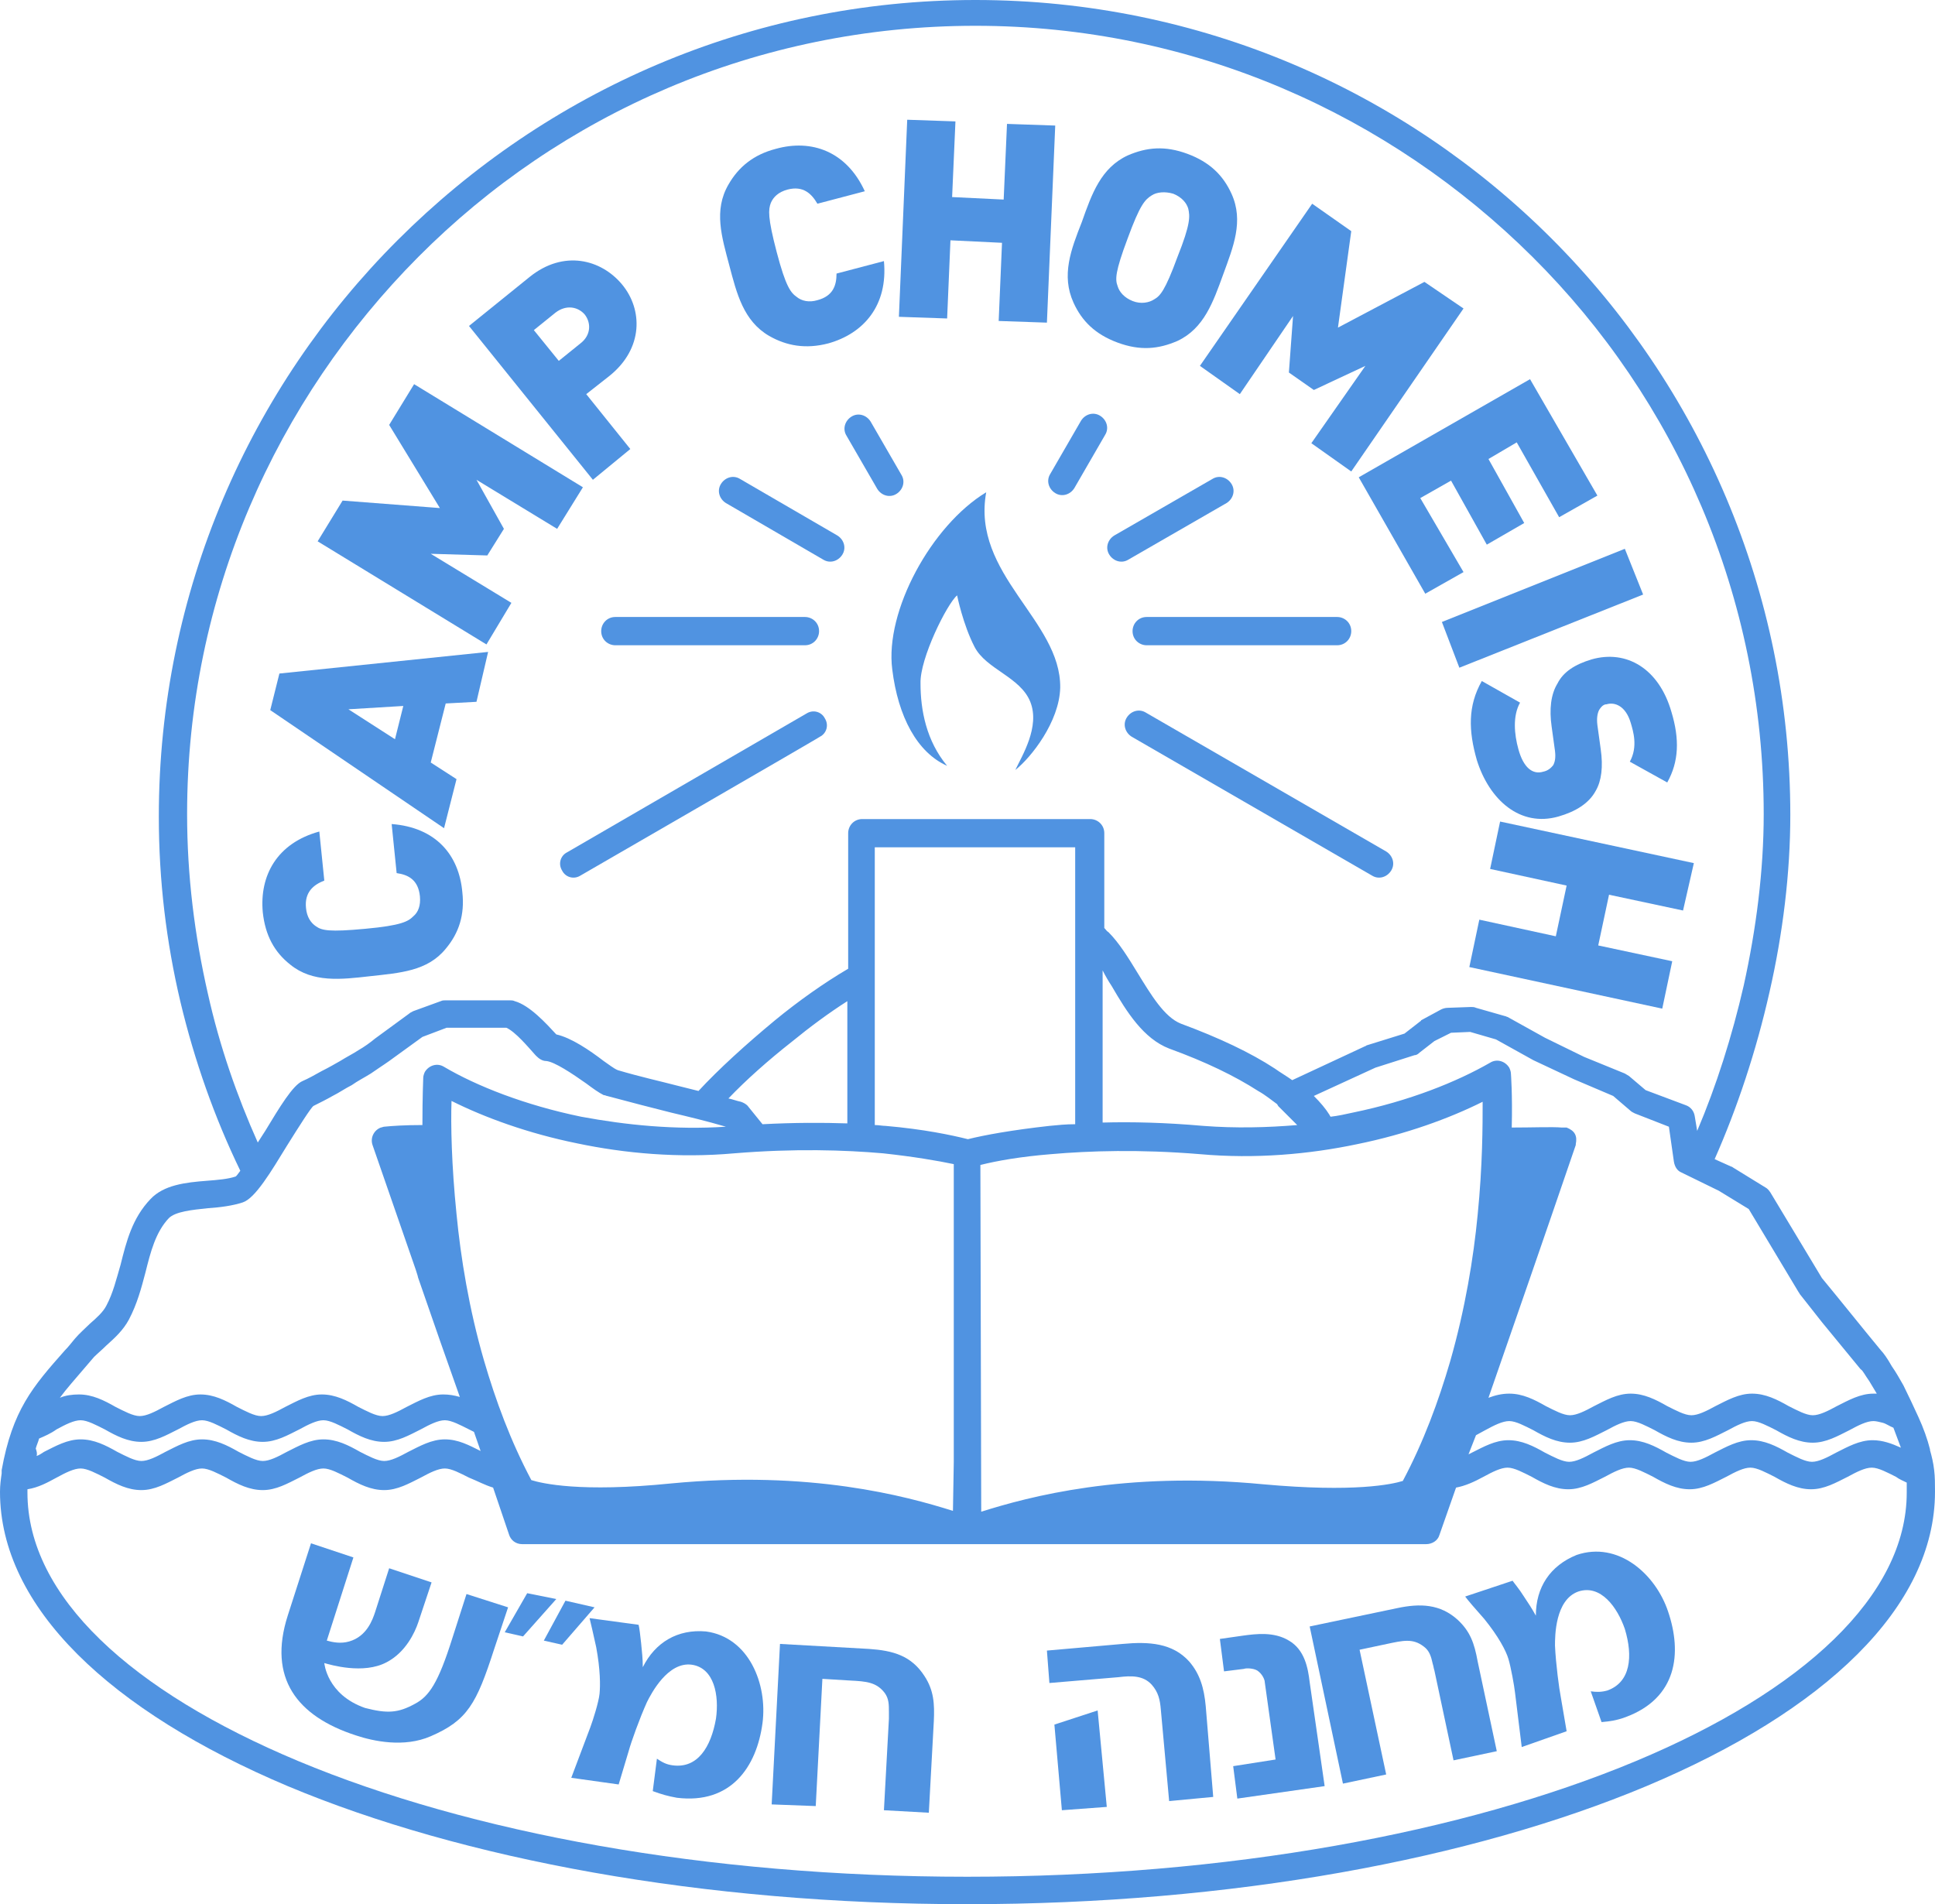 <?xml version="1.0" encoding="utf-8"?>
<!-- Generator: Adobe Illustrator 21.0.1, SVG Export Plug-In . SVG Version: 6.00 Build 0)  -->
<svg version="1.1" id="Layer_1" xmlns="http://www.w3.org/2000/svg" xmlns:xlink="http://www.w3.org/1999/xlink" x="0px" y="0px"
	 viewBox="0 0 232.7 229" style="enable-background:new 0 0 232.7 229;" xml:space="preserve">
<style type="text/css">
	.st0{fill:#5093E1;}
</style>
<g id="Layer_x0020_1">
	<path class="st0" d="M118.6,59.2c-1.8,9.9,9,15.4,8.9,23.5c-0.1,4.1-3.5,8.4-5.4,9.9c0.8-1.7,3-5.2,1.8-8.2c-1.2-3-5.3-3.9-6.7-6.6
		c-1.4-2.7-2.1-6.2-2.1-6.2c-1.2,1-4.5,7.6-4.4,10.6c0,3.2,0.7,6.9,3.2,9.9c-3.6-1.6-5.9-5.9-6.6-11.6
		C106.4,73.5,112,63.2,118.6,59.2L118.6,59.2z"/>
	<polygon class="st0" points="162.5,56.7 176,37.1 171.3,33.9 160.9,39.4 162.5,27.8 157.8,24.5 144.3,44 149.1,47.4 155.5,38 
		155,44.8 158,46.9 164.2,44 157.7,53.3 	"/>
	<polygon class="st0" points="171.4,71.4 176,68.8 170.8,59.9 174.5,57.8 178.8,65.5 183.3,62.9 179,55.2 182.4,53.2 187.5,62.2 
		192.1,59.6 184,45.6 163.4,57.4 	"/>
	<polygon class="st0" points="175.5,80.3 197.6,71.5 195.4,66 173.4,74.8 	"/>
	<path class="st0" d="M187.4,98.2c2.1-0.6,3.7-1.6,4.5-3.1c0.7-1.2,0.9-2.9,0.6-5l-0.4-2.9c-0.1-0.8,0-1.4,0.2-1.8
		c0.3-0.5,0.6-0.7,0.9-0.7c1-0.3,2.3,0.2,2.9,2.2c0.3,1,0.9,2.9-0.1,4.7l4.5,2.5c1.4-2.5,1.5-5.2,0.5-8.5c-1.5-5.2-5.4-7.5-9.6-6.3
		c-2,0.6-3.4,1.5-4.1,2.9c-0.8,1.3-1,3.1-0.7,5.2l0.4,2.9c0.1,0.8,0,1.3-0.2,1.7c-0.3,0.4-0.7,0.7-1.2,0.8c-1.3,0.4-2.4-0.5-3-2.7
		c-0.5-1.8-0.7-4,0.2-5.6l-4.6-2.6c-1.7,3-1.6,6-0.6,9.5C179.1,96.2,182.8,99.5,187.4,98.2L187.4,98.2z"/>
	<polygon class="st0" points="176.7,116.3 199.9,121.3 201.1,115.6 192.2,113.7 193.5,107.6 202.4,109.5 203.7,103.8 180.4,98.8 
		179.2,104.5 188.4,106.5 187.1,112.6 177.9,110.6 	"/>
	<path class="st0" d="M141.6,30.9c-1.5,4.1-2.1,4.7-2.8,5.1c-0.6,0.4-1.6,0.6-2.6,0.2c-1-0.4-1.6-1.1-1.8-1.8
		c-0.3-0.8-0.3-1.7,1.2-5.7c1.5-4.1,2.1-4.7,2.9-5.2c0.6-0.4,1.6-0.5,2.6-0.2c1,0.4,1.6,1.1,1.8,1.8C143.1,26,143.2,26.9,141.6,30.9
		L141.6,30.9z M147.1,33c1.2-3.3,2.5-6.4,1-9.7c-1-2.2-2.6-3.8-5.3-4.8c-2.7-1-4.9-0.8-7.2,0.2c-3.2,1.5-4.3,4.6-5.5,8
		c-1.3,3.3-2.5,6.4-1,9.7c1,2.2,2.6,3.8,5.3,4.8c2.7,1,4.9,0.8,7.2-0.2C144.8,39.5,145.9,36.3,147.1,33z"/>
	<polygon class="st0" points="125.9,38.8 126.9,15.1 121.1,14.9 120.7,24 114.5,23.7 114.9,14.6 109.1,14.4 108.1,38.1 113.9,38.3 
		114.3,28.9 120.5,29.2 120.1,38.6 	"/>
	<path class="st0" d="M106.3,31.4l-5.7,1.5c0,1.4-0.4,2.7-2.3,3.2c-1,0.3-1.9,0.1-2.5-0.4c-0.7-0.5-1.3-1.2-2.4-5.4
		c-1.1-4.2-1-5.1-0.7-5.9c0.3-0.7,0.9-1.3,2-1.6c1.9-0.5,2.9,0.5,3.6,1.7L104,23c-2.2-4.8-6.4-6.3-10.7-5.1
		c-2.7,0.7-4.5,2.2-5.7,4.3c-1.8,3.1-0.8,6.3,0.1,9.7c0.9,3.4,1.7,6.7,4.8,8.5c2.1,1.2,4.4,1.6,7.1,0.9
		C103.9,40.1,106.8,36.7,106.3,31.4L106.3,31.4z"/>
	<path class="st0" d="M70.3,37.8c0.8,1,0.8,2.5-0.5,3.5l-2.6,2.1l-3-3.7l2.6-2.1C68.1,36.6,69.5,36.9,70.3,37.8L70.3,37.8z
		 M74.8,34.2c-2.5-3-7-4.2-11.1-0.9l-7.3,5.9l14.9,18.5l4.5-3.7l-5.3-6.6l2.8-2.2C77.4,41.9,77.3,37.2,74.8,34.2L74.8,34.2z"/>
	<path class="st0" d="M58.7,78.4L33.6,81l-1.1,4.4l20.9,14.2l1.5-5.9l-3.1-2l1.8-7.1l3.7-0.2L58.7,78.4L58.7,78.4z M48.5,84.9l-1,4
		l-5.6-3.6L48.5,84.9L48.5,84.9z"/>
	<path class="st0" d="M47.1,99.1l0.6,5.9c1.4,0.2,2.6,0.8,2.8,2.8c0.1,1.1-0.2,1.9-0.8,2.4c-0.6,0.6-1.4,1.1-5.8,1.5
		c-4.3,0.4-5.2,0.2-5.9-0.3c-0.6-0.4-1.1-1.1-1.2-2.2c-0.2-1.9,0.9-2.8,2.2-3.3l-0.6-5.9c-5.1,1.4-7.2,5.3-6.8,9.7
		c0.3,2.8,1.4,4.8,3.3,6.3c2.7,2.2,6.1,1.8,9.6,1.4c3.6-0.4,6.9-0.6,9.1-3.3c1.6-1.9,2.3-4.1,2-6.8C55.2,102.8,52.4,99.5,47.1,99.1z
		"/>
	<path class="st0" d="M176.2,192l5.7-1.9c0.2,0.3,0.8,1,1.3,1.8c0.6,0.9,1,1.5,1.5,2.4c0-3.4,1.7-6,4.9-7.3c5-1.7,9.5,2.3,11,6.8
		c1.7,5,1.1,10.4-5.1,12.7c-1.1,0.4-1.8,0.5-2.9,0.6l-1.3-3.7c0.7,0.1,1.3,0.1,2-0.1c2.8-1,3.1-4.1,2.1-7.4
		c-0.9-2.6-2.9-5.4-5.6-4.5c-2.8,1-2.8,5.4-2.8,6.5c0.1,2.2,0.5,5.2,0.7,6.2l0.7,4.1l-5.4,1.9l-0.8-6.5c-0.1-0.9-0.5-3.1-0.8-4.1
		c-0.3-1-1.2-2.7-2.9-4.8C177.6,193.7,176.4,192.3,176.2,192L176.2,192z"/>
	<path class="st0" d="M161.5,214.5l-4-18.9l10.5-2.2c2.8-0.6,5.2-0.5,7.3,1.4c1.5,1.4,2,2.8,2.4,5l2.3,10.8l-5.2,1.1l-2.3-10.8
		c-0.1-0.3-0.1-0.5-0.2-0.8c-0.2-0.9-0.4-1.6-1.1-2.1c-1.3-1-2.5-0.7-4.4-0.3l-3.3,0.7l3.2,15L161.5,214.5L161.5,214.5z"/>
	<path class="st0" d="M153.4,211.6l-1.3-9.3c0-0.3-0.3-1-0.9-1.4c-0.5-0.3-1.4-0.3-1.6-0.2l-2.4,0.3l-0.5-3.9l2.8-0.4
		c1.5-0.2,3.7-0.5,5.5,0.6c1.9,1.1,2.3,3.3,2.5,5l1.8,12.5l-10.5,1.5l-0.5-3.9L153.4,211.6L153.4,211.6z"/>
	<path class="st0" d="M145.9,216.1l-5.3,0.5l-1-11c-0.1-1.2-0.3-2.1-1.1-3c-1-1.1-2.4-1.1-4-0.9l-8.3,0.7l-0.3-3.9l9.1-0.8
		c3.2-0.3,6-0.1,8,2.1c1.3,1.5,1.8,3.2,2,5.4L145.9,216.1L145.9,216.1z M70.1,58.6L49.8,46.2l-3,4.9l6.1,10l-11.7-0.9l-3,4.9
		l20.3,12.4l3-5l-9.7-5.9l6.8,0.2l2-3.2l-3.3-5.9l9.7,5.9L70.1,58.6L70.1,58.6z M114.7,175.8V140c-1.9-0.4-4.8-0.9-8.5-1.3
		c-4.6-0.4-10.6-0.6-17.9,0c-6.7,0.6-13.2,0-18.9-1.2c-5.9-1.2-11.1-3.1-15.1-5.1c-0.1,2.8,0,7.7,0.6,13.6
		c0.5,5.2,1.5,11.4,3.3,17.6c1.4,4.8,3.2,9.7,5.7,14.4c1.3,0.4,5.9,1.5,16.8,0.4c16.7-1.6,28.2,1.5,33.9,3.3L114.7,175.8
		L114.7,175.8z M87.3,135.5c-2.4-0.7-4.5-1.2-6.6-1.7c-2.4-0.6-4.7-1.2-7.7-2c-0.1,0-0.2-0.1-0.4-0.1c-0.6-0.3-1.3-0.8-2.1-1.4
		c-1.7-1.2-3.8-2.6-4.8-2.7c-0.5,0-0.9-0.3-1.2-0.6l-0.1-0.1c-0.9-1-2.4-2.8-3.5-3.3l-7.2,0l-2.9,1.1l-4,2.9c-0.7,0.5-1.5,1-2.2,1.5
		c-0.8,0.5-1.6,0.9-2.3,1.4c-0.8,0.4-1.5,0.9-2.3,1.3c-0.7,0.4-1.5,0.8-2.3,1.2c-0.3,0.2-1.7,2.4-3.2,4.8c-1.9,3.1-3.8,6.3-5.3,6.8
		c-1.2,0.4-2.7,0.6-4.2,0.7c-1.9,0.2-3.9,0.4-4.7,1.2c-1.6,1.7-2.2,4.1-2.8,6.5c-0.5,1.9-1,3.8-2,5.7c-0.7,1.3-1.7,2.2-2.7,3.1
		c-0.5,0.5-1.1,1-1.5,1.4l-1.2,1.4c-1.1,1.3-2.1,2.4-2.9,3.5c0.7-0.3,1.5-0.4,2.3-0.4c1.6,0,3,0.7,4.4,1.5c1,0.5,2.1,1.1,2.9,1.1
		c0.8,0,1.8-0.5,2.9-1.1c1.4-0.7,2.8-1.5,4.4-1.5s3,0.7,4.4,1.5c1,0.5,2.1,1.1,2.9,1.1c0.8,0,1.8-0.5,2.9-1.1
		c1.4-0.7,2.8-1.5,4.4-1.5c1.6,0,3,0.7,4.4,1.5c1,0.5,2.1,1.1,2.9,1.1c0.8,0,1.8-0.5,2.9-1.1c1.4-0.7,2.8-1.5,4.4-1.5
		c0.7,0,1.3,0.1,2,0.3l-2.4-6.8c-4.6-13.3-1.8-5.1-2.9-8.5l-5.2-15c-0.3-0.9,0.2-1.8,1-2.1c0.1,0,0.3-0.1,0.4-0.1
		c1-0.1,2.5-0.2,4.6-0.2c0-3.5,0.1-5.6,0.1-5.7h0c0-0.2,0.1-0.5,0.2-0.7c0.5-0.8,1.5-1.1,2.3-0.6c3.9,2.3,9.7,4.6,16.5,6
		C75.3,135.3,81.2,135.9,87.3,135.5L87.3,135.5z M4.7,173c-0.1,0.4-0.3,0.8-0.4,1.2c0.1,0.3,0.2,0.6,0.1,0.9
		c0.3-0.1,0.6-0.3,0.9-0.5c1.4-0.7,2.8-1.5,4.4-1.5c1.6,0,3,0.7,4.4,1.5c1,0.5,2.1,1.1,2.9,1.1c0.8,0,1.8-0.5,2.9-1.1
		c1.4-0.7,2.8-1.5,4.4-1.5c1.6,0,3,0.7,4.4,1.5c1,0.5,2.1,1.1,2.9,1.1c0.8,0,1.8-0.5,2.9-1.1c1.4-0.7,2.8-1.5,4.4-1.5
		c1.6,0,3,0.7,4.4,1.5c1,0.5,2.1,1.1,2.9,1.1c0.8,0,1.8-0.5,2.9-1.1c1.4-0.7,2.8-1.5,4.4-1.5c1.6,0,2.9,0.7,4.3,1.4l-0.8-2.3
		c-0.2-0.1-0.4-0.2-0.6-0.3c-1-0.5-2.1-1.1-2.9-1.1c-0.8,0-1.8,0.5-2.9,1.1c-1.4,0.7-2.8,1.5-4.4,1.5s-3-0.7-4.4-1.5
		c-1-0.5-2.1-1.1-2.9-1.1c-0.8,0-1.8,0.5-2.9,1.1c-1.4,0.7-2.8,1.5-4.4,1.5c-1.6,0-3-0.7-4.4-1.5c-1-0.5-2.1-1.1-2.9-1.1
		c-0.8,0-1.8,0.5-2.9,1.1c-1.4,0.7-2.8,1.5-4.4,1.5s-3-0.7-4.4-1.5c-1-0.5-2.1-1.1-2.9-1.1c-0.8,0-1.8,0.5-2.9,1.1
		C6.1,172.4,5.4,172.7,4.7,173L4.7,173z M0.2,177.2c0-0.1,0-0.3,0-0.4c1.3-7.2,3.7-10,7.6-14.4c0.4-0.4,0.7-0.8,1.2-1.4
		c0.6-0.7,1.2-1.2,1.8-1.8c0.8-0.7,1.6-1.4,2-2.2c0.8-1.5,1.2-3.2,1.7-4.9c0.7-2.8,1.4-5.6,3.6-7.9c1.6-1.7,4.2-2,6.8-2.2
		c1.3-0.1,2.5-0.2,3.4-0.5c0.1,0,0.3-0.3,0.6-0.7c-3.1-6.4-5.5-13.2-7.2-20.3c-1.7-7.2-2.6-14.6-2.6-22.3c0-27.1,11-51.6,28.7-69.3
		C65.7,11,90.2,0,117.3,0s51.6,11,69.3,28.7c17.7,17.7,28.7,42.3,28.7,69.3c0,7-0.9,14.3-2.5,21.3c-1.6,7.1-3.9,14-6.6,20.1l2,0.9
		c0.1,0,0.2,0.1,0.2,0.1l3.9,2.4c0.2,0.1,0.4,0.3,0.6,0.6l0,0l6.2,10.3c2.4,2.9,4.7,5.8,7.1,8.7c0.3,0.3,0.8,1,1.3,1.9
		c0.5,0.7,1,1.6,1.4,2.3c0.6,1.2,1.2,2.5,1.8,3.8c0.6,1.3,1.1,2.7,1.4,3.9l0,0.1c0.2,0.7,0.4,1.5,0.5,2.4c0.1,0.8,0.1,1.7,0.1,2.5
		l0,0.1c0,13.9-13.3,26.4-34.7,35.4c-21,8.8-49.9,14.2-81.7,14.2s-60.7-5.4-81.7-14.2C13.3,205.8,0,193.3,0,179.4h0l0,0
		C0,178.6,0.1,177.9,0.2,177.2L0.2,177.2z M31,137.4c0.3-0.5,0.6-0.9,0.9-1.4c1.7-2.8,3.3-5.5,4.5-6c0.7-0.3,1.4-0.7,2.3-1.2
		c0.8-0.4,1.5-0.8,2.2-1.2c0.8-0.5,1.6-0.9,2.2-1.3c0.7-0.4,1.4-0.9,2-1.4l4.1-3c0.1-0.1,0.3-0.2,0.5-0.3l3.3-1.2l0,0
		c0.2-0.1,0.4-0.1,0.6-0.1l7.7,0c0.2,0,0.4,0,0.6,0.1c1.8,0.5,3.8,2.7,5,4c1.8,0.4,4,1.9,5.7,3.2c0.6,0.4,1.2,0.9,1.7,1.1
		c2.7,0.8,5,1.3,7.3,1.9c0.8,0.2,1.6,0.4,2.4,0.6c2.4-2.6,5.7-5.6,9.2-8.5c2.8-2.3,5.9-4.5,8.8-6.2v-16.3c0-0.9,0.7-1.7,1.7-1.7
		h27.4c0.9,0,1.7,0.7,1.7,1.7v11.4c0.2,0.2,0.3,0.4,0.5,0.5c1.3,1.3,2.4,3.1,3.5,4.9c1.6,2.6,3.2,5.3,5.2,6.1
		c4.6,1.7,8.4,3.5,11.3,5.4c0.7,0.5,1.4,0.9,2.1,1.4l8.8-4.1c0.1,0,0.1-0.1,0.2-0.1l4.5-1.4l1.8-1.4c0.1-0.1,0.2-0.1,0.2-0.2
		l2.4-1.3c0.2-0.1,0.5-0.2,0.8-0.2l2.8-0.1c0.2,0,0.4,0,0.6,0.1l3.5,1c0.1,0,0.2,0.1,0.3,0.1l4.5,2.5l4.7,2.3l4.9,2
		c0.2,0.1,0.3,0.2,0.5,0.3l2,1.7l4.8,1.8c0.6,0.2,1,0.7,1.1,1.3l0,0l0.3,1.8c2.3-5.4,4.2-11.4,5.6-17.5c1.5-6.8,2.4-13.8,2.4-20.6
		c0-26.2-10.6-49.9-27.8-67s-40.8-27.8-67-27.8c-26.2,0-49.9,10.6-67,27.8s-27.8,40.8-27.8,67c0,7.4,0.9,14.6,2.5,21.6
		C26.4,125.8,28.5,131.8,31,137.4L31,137.4z M87.6,132.1c0.5,0.1,1,0.3,1.5,0.4c0.3,0.1,0.7,0.3,0.9,0.6l1.7,2.1
		c3.8-0.2,7.2-0.2,10.2-0.1v-14.7c-2.2,1.4-4.5,3.1-6.7,4.9C92.4,127.5,89.7,129.9,87.6,132.1L87.6,132.1z M59.3,178.9
		c-1-0.3-1.9-0.8-2.9-1.2c-1-0.5-2.1-1.1-2.9-1.1c-0.8,0-1.8,0.5-2.9,1.1c-1.4,0.7-2.8,1.5-4.4,1.5c-1.6,0-3-0.7-4.4-1.5
		c-1-0.5-2.1-1.1-2.9-1.1c-0.8,0-1.8,0.5-2.9,1.1c-1.4,0.7-2.8,1.5-4.4,1.5s-3-0.7-4.4-1.5c-1-0.5-2.1-1.1-2.9-1.1
		c-0.8,0-1.8,0.5-2.9,1.1c-1.4,0.7-2.8,1.5-4.4,1.5c-1.6,0-3-0.7-4.4-1.5c-1-0.5-2.1-1.1-2.9-1.1c-0.8,0-1.8,0.5-2.9,1.1
		c-1.1,0.6-2.2,1.2-3.5,1.4c0,0.1,0,0.3,0,0.4h0c0,12.5,12.5,23.9,32.6,32.3c20.6,8.6,49,13.9,80.4,13.9s59.8-5.3,80.4-13.9
		c20.1-8.4,32.6-19.9,32.6-32.3l0-0.2c0-0.3,0-0.6,0-1c-0.4-0.2-0.9-0.4-1.3-0.7c-1-0.5-2.1-1.1-2.9-1.1c-0.8,0-1.8,0.5-2.9,1.1
		c-1.4,0.7-2.8,1.5-4.4,1.5c-1.6,0-3-0.7-4.4-1.5c-1-0.5-2.1-1.1-2.9-1.1s-1.8,0.5-2.9,1.1c-1.4,0.7-2.8,1.5-4.4,1.5
		c-1.6,0-3-0.7-4.4-1.5c-1-0.5-2.1-1.1-2.9-1.1s-1.8,0.5-2.9,1.1c-1.4,0.7-2.8,1.5-4.4,1.5c-1.6,0-3-0.7-4.4-1.5
		c-1-0.5-2.1-1.1-2.9-1.1c-0.8,0-1.8,0.5-2.9,1.1c-1.1,0.6-2.2,1.1-3.3,1.3l-2,5.7c-0.2,0.7-0.9,1.1-1.6,1.1v0H62.8
		c-0.8,0-1.4-0.5-1.6-1.2L59.3,178.9L59.3,178.9z M176.6,174.9l0.4-0.2c1.4-0.7,2.8-1.5,4.4-1.5c1.6,0,3,0.7,4.4,1.5
		c1,0.5,2.1,1.1,2.9,1.1c0.8,0,1.8-0.5,2.9-1.1c1.4-0.7,2.8-1.5,4.4-1.5s3,0.7,4.4,1.5c1,0.5,2.1,1.1,2.9,1.1c0.8,0,1.8-0.5,2.9-1.1
		c1.4-0.7,2.8-1.5,4.4-1.5s3,0.7,4.4,1.5c1,0.5,2.1,1.1,2.9,1.1c0.8,0,1.8-0.5,2.9-1.1c1.4-0.7,2.8-1.5,4.4-1.5
		c1.2,0,2.3,0.4,3.4,0.9c-0.3-0.8-0.6-1.6-0.9-2.4c-0.5-0.2-0.9-0.5-1.3-0.6c-0.4-0.1-0.8-0.2-1.1-0.2c-0.8,0-1.8,0.5-2.9,1.1
		c-1.4,0.7-2.8,1.5-4.4,1.5c-1.6,0-3-0.7-4.4-1.5c-1-0.5-2.1-1.1-2.9-1.1s-1.8,0.5-2.9,1.1c-1.4,0.7-2.8,1.5-4.4,1.5
		c-1.6,0-3-0.7-4.4-1.5c-1-0.5-2.1-1.1-2.9-1.1c-0.8,0-1.8,0.5-2.9,1.1c-1.4,0.7-2.8,1.5-4.4,1.5c-1.6,0-3-0.7-4.4-1.5
		c-1-0.5-2.1-1.1-2.9-1.1c-0.8,0-1.8,0.5-2.9,1.1c-0.4,0.2-0.7,0.4-1.1,0.6L176.6,174.9L176.6,174.9z M179,168.1
		c0.8-0.3,1.6-0.5,2.5-0.5c1.6,0,3,0.7,4.4,1.5c1,0.5,2.1,1.1,2.9,1.1c0.8,0,1.8-0.5,2.9-1.1c1.4-0.7,2.8-1.5,4.4-1.5s3,0.7,4.4,1.5
		c1,0.5,2.1,1.1,2.9,1.1c0.8,0,1.8-0.5,2.9-1.1c1.4-0.7,2.8-1.5,4.4-1.5s3,0.7,4.4,1.5c1,0.5,2.1,1.1,2.9,1.1c0.8,0,1.8-0.5,2.9-1.1
		c1.4-0.7,2.8-1.5,4.4-1.5c0.1,0,0.3,0,0.4,0c-0.3-0.5-0.6-1-0.9-1.5c-0.5-0.7-0.8-1.3-1-1.4l-0.1-0.1l-4.6-5.6l-2.6-3.3
		c-0.1-0.1-0.1-0.2-0.2-0.3l-6-10l-3.6-2.2l-4.5-2.2c-0.5-0.2-0.8-0.7-0.9-1.3l-0.6-4.2l-4.1-1.6c-0.2-0.1-0.4-0.2-0.5-0.3l-2.1-1.8
		l-4.7-2l-4.9-2.3l-4.5-2.5l-3.1-0.9l-2.3,0.1l-2,1l-1.8,1.4c-0.2,0.2-0.4,0.3-0.6,0.3l-4.7,1.5l-7.4,3.4c0.8,0.8,1.4,1.5,1.9,2.3
		c0,0.1,0.1,0.1,0.1,0.2c0.9-0.1,1.8-0.3,2.7-0.5c6.8-1.4,12.5-3.7,16.5-6c0.8-0.5,1.8-0.2,2.3,0.6c0.1,0.2,0.2,0.5,0.2,0.7h0
		c0,0,0.2,2.5,0.1,6.5c2.5,0,4.9-0.1,6,0c0.2,0,0.3,0,0.5,0c0.1,0,0.1,0,0.1,0c1,0.4,1.3,1,1.1,2l0,0.1
		C185.6,149.1,182.3,158.6,179,168.1L179,168.1z M116.4,137c2-0.5,5.3-1.1,9.8-1.6c1-0.1,2-0.2,3.1-0.2v-22.7v-0.3v-10.3h-24.1v15.6
		l0,0.1l0,17.7c0.5,0,0.9,0.1,1.3,0.1C111.1,135.8,114.4,136.5,116.4,137L116.4,137z M118,181.8c5.7-1.8,17.2-4.9,33.9-3.3
		c11,1,15.5,0,16.8-0.4c2.5-4.7,4.3-9.6,5.7-14.4c1.8-6.3,2.8-12.4,3.3-17.6c0.6-6,0.6-10.8,0.6-13.6c-4,2-9.2,3.9-15.1,5.1
		c-5.7,1.2-12.2,1.8-18.9,1.2c-7.3-0.6-13.3-0.4-17.9,0c-3.7,0.3-6.5,0.8-8.5,1.3L118,181.8L118,181.8z M132.6,135
		c3.5-0.1,7.6,0,12.1,0.4c3.9,0.3,7.7,0.2,11.3-0.1l-2.3-2.3c0-0.1-0.1-0.1-0.1-0.2c-0.7-0.5-1.4-1.1-2.3-1.6
		c-2.8-1.8-6.3-3.5-10.7-5.1c-3.1-1.2-5.1-4.4-6.9-7.5c-0.4-0.6-0.8-1.3-1.1-1.9L132.6,135L132.6,135z"/>
	<polygon class="st0" points="126.8,207.4 132,205.7 133.1,217.3 127.7,217.7 	"/>
	<path class="st0" d="M92.8,217l1-19.3l10.7,0.6c2.9,0.2,5.1,0.8,6.7,3.3c1.1,1.7,1.2,3.3,1.1,5.4l-0.6,11l-5.4-0.3l0.6-11
		c0-0.3,0-0.5,0-0.8c0-0.9,0-1.6-0.5-2.3c-1-1.3-2.2-1.4-4.2-1.5l-3.3-0.2l-0.8,15.3L92.8,217L92.8,217z"/>
	<path class="st0" d="M70.9,194.6l5.9,0.8c0.1,0.4,0.2,1.3,0.3,2.2c0.1,1.1,0.2,1.8,0.2,2.9c1.5-3,4.2-4.6,7.6-4.3
		c5.2,0.7,7.4,6.4,6.8,11c-0.7,5.3-3.8,9.8-10.3,9c-1.1-0.2-1.8-0.4-2.9-0.8l0.5-3.9c0.6,0.4,1.1,0.7,1.9,0.8c3,0.4,4.6-2.2,5.2-5.6
		c0.4-2.8-0.2-6.1-2.9-6.5c-2.9-0.4-4.9,3.5-5.4,4.5c-0.9,2-1.9,4.8-2.2,5.9l-1.2,4l-5.7-0.8l2.3-6.1c0.3-0.8,1-3,1.1-4
		c0.1-1,0.1-2.9-0.4-5.6C71.4,196.7,71,195,70.9,194.6L70.9,194.6z"/>
	<polygon class="st0" points="63.4,191.6 66.9,192.3 62.9,196.8 60.7,196.3 	"/>
	<polygon class="st0" points="68,192.5 71.5,193.3 67.6,197.8 65.4,197.3 	"/>
	<path class="st0" d="M37.4,185.6l5.1,1.7l-3.2,10c0.7,0.2,1.7,0.4,2.7,0.1c2.1-0.6,2.8-2.6,3.1-3.5l1.7-5.3l5.1,1.7l-1.6,4.8
		c-0.4,1.2-1.5,3.6-3.8,4.8c-2.8,1.5-6.8,0.3-7.5,0.1c0,0,0.3,3.8,4.9,5.4c2.7,0.7,4,0.6,6-0.5c1.7-0.9,2.8-2.5,4.5-7.9l1.7-5.3
		l5,1.6l-1.7,5.1c-2.1,6.5-3.2,8.5-7.6,10.4c-3.2,1.4-6.9,0.6-9-0.1c-7.1-2.3-10.6-6.9-8.2-14.4L37.4,185.6L37.4,185.6z"/>
	<g id="_1017666384">
		<path class="st0" d="M69.8,105.3c-0.8,0.5-1.8,0.2-2.2-0.6c-0.5-0.8-0.2-1.8,0.6-2.2L97,85.8c0.8-0.5,1.8-0.2,2.2,0.6
			c0.5,0.8,0.2,1.8-0.6,2.2C98.7,88.6,69.8,105.3,69.8,105.3z M135.7,67.3c-0.8,0.5-1.8,0.2-2.3-0.6c-0.5-0.8-0.2-1.8,0.6-2.3
			l11.8-6.8c0.8-0.5,1.8-0.2,2.3,0.6c0.5,0.8,0.2,1.8-0.6,2.3L135.7,67.3z"/>
		<path class="st0" d="M129.2,58.7c-0.5,0.8-1.5,1.1-2.3,0.6c-0.8-0.5-1.1-1.5-0.6-2.3l3.7-6.4c0.5-0.8,1.5-1.1,2.3-0.6
			c0.8,0.5,1.1,1.5,0.6,2.3L129.2,58.7z"/>
		<path class="st0" d="M108.4,57.1c0.5,0.8,0.2,1.8-0.6,2.3c-0.8,0.5-1.8,0.2-2.3-0.6l-3.7-6.4c-0.5-0.8-0.2-1.8,0.6-2.3
			c0.8-0.5,1.8-0.2,2.3,0.6L108.4,57.1z"/>
		<path class="st0" d="M74,77.6c-0.9,0-1.7-0.7-1.7-1.7c0-0.9,0.7-1.7,1.7-1.7h22.8c0.9,0,1.7,0.7,1.7,1.7c0,0.9-0.7,1.7-1.7,1.7H74
			z M137.9,77.6c-0.9,0-1.7-0.7-1.7-1.7c0-0.9,0.7-1.7,1.7-1.7h22.9c0.9,0,1.7,0.7,1.7,1.7c0,0.9-0.7,1.7-1.7,1.7H137.9z"/>
		<path class="st0" d="M87.3,60.5c-0.8-0.5-1.1-1.5-0.6-2.3c0.5-0.8,1.5-1.1,2.3-0.6l11.7,6.8c0.8,0.5,1.1,1.5,0.6,2.3
			c-0.5,0.8-1.5,1.1-2.3,0.6L87.3,60.5z M136.1,88.6c-0.8-0.5-1.1-1.5-0.6-2.3c0.5-0.8,1.5-1.1,2.3-0.6l28.9,16.7
			c0.8,0.5,1.1,1.5,0.6,2.3c-0.5,0.8-1.5,1.1-2.3,0.6L136.1,88.6z"/>
	</g>
</g>
</svg>
